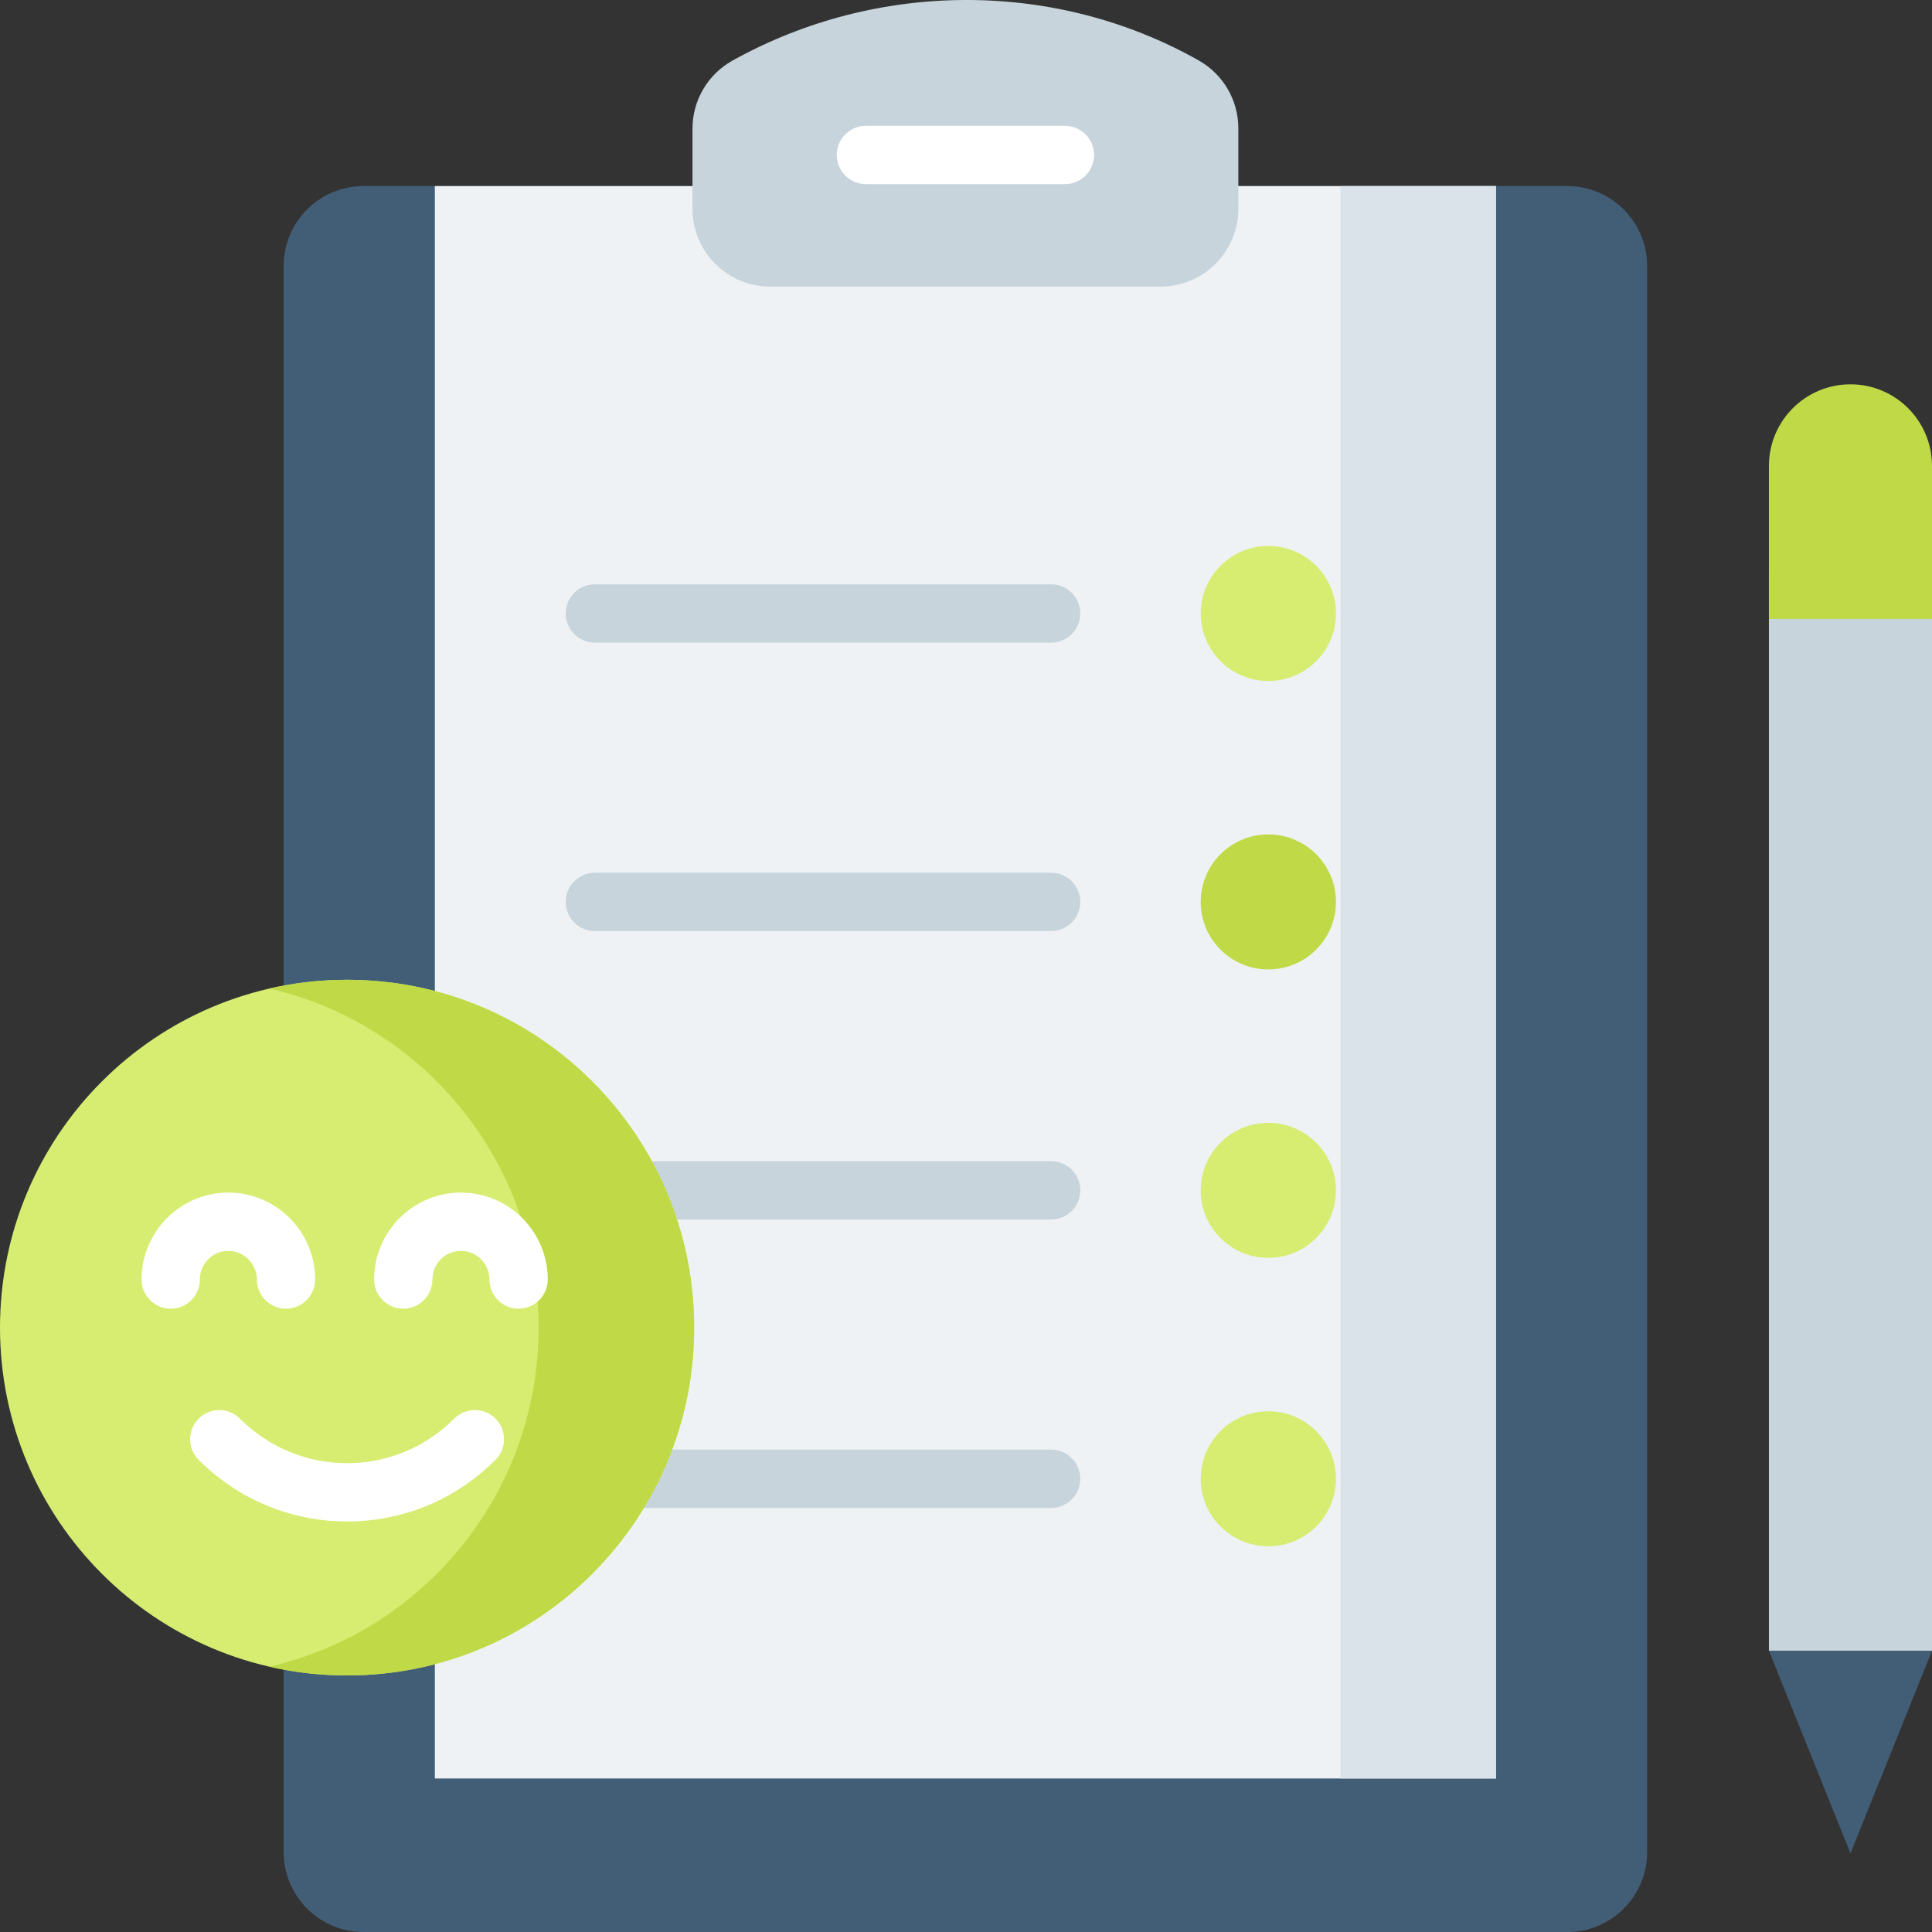 <?xml version="1.0" encoding="UTF-8"?> <svg xmlns="http://www.w3.org/2000/svg" width="100" height="100" viewBox="0 0 100 100" fill="none"><rect x="0" y="0" width="100" height="100" fill="#333333" stroke="none"/> <path d="M81.122 100H18.817C16.534 100 14.684 98.149 14.684 95.867V13.764C14.684 11.481 16.534 9.631 18.817 9.631H81.122C83.404 9.631 85.255 11.481 85.255 13.764V95.867C85.255 98.149 83.404 100 81.122 100Z" fill="#425E77"></path> <path d="M22.508 9.631H77.431V92.054H22.508V9.631Z" fill="#EEF2F5"></path> <path d="M69.383 9.631H77.431V92.054H69.383V9.631Z" fill="#DBE3EA"></path> <path d="M35.843 6.657V10.808C35.843 13.032 37.646 14.835 39.87 14.835H60.069C62.293 14.835 64.096 13.032 64.096 10.808C64.096 9.418 64.096 8.028 64.096 6.638C64.096 5.183 63.31 3.842 62.043 3.127C54.596 -1.075 45.369 -1.013 37.914 3.136C36.636 3.847 35.843 5.195 35.843 6.657Z" fill="#C7D4DC"></path> <path d="M55.119 6.512H44.82C43.986 6.512 43.311 7.187 43.311 8.021C43.311 8.854 43.986 9.53 44.82 9.53H55.119C55.953 9.53 56.628 8.854 56.628 8.021C56.628 7.187 55.953 6.512 55.119 6.512Z" fill="white"></path> <path d="M65.649 35.247C67.582 35.247 69.149 33.683 69.149 31.753C69.149 29.823 67.582 28.259 65.649 28.259C63.715 28.259 62.148 29.823 62.148 31.753C62.148 33.683 63.715 35.247 65.649 35.247Z" fill="#D6ED71"></path> <path d="M65.649 50.177C67.582 50.177 69.149 48.613 69.149 46.683C69.149 44.753 67.582 43.189 65.649 43.189C63.715 43.189 62.148 44.753 62.148 46.683C62.148 48.613 63.715 50.177 65.649 50.177Z" fill="#BFDA46"></path> <path d="M65.649 65.106C67.582 65.106 69.149 63.542 69.149 61.612C69.149 59.683 67.582 58.118 65.649 58.118C63.715 58.118 62.148 59.683 62.148 61.612C62.148 63.542 63.715 65.106 65.649 65.106Z" fill="#D6ED71"></path> <path d="M30.79 33.262H54.405C55.239 33.262 55.914 32.587 55.914 31.753C55.914 30.92 55.239 30.244 54.405 30.244H30.79C29.957 30.244 29.281 30.92 29.281 31.753C29.281 32.587 29.957 33.262 30.79 33.262Z" fill="#C7D4DC"></path> <path d="M54.406 45.174H30.79C29.957 45.174 29.281 45.849 29.281 46.683C29.281 47.516 29.957 48.192 30.79 48.192H54.405C55.239 48.192 55.914 47.516 55.914 46.683C55.914 45.849 55.239 45.174 54.406 45.174Z" fill="#C7D4DC"></path> <path d="M54.406 60.103H30.79C29.957 60.103 29.281 60.779 29.281 61.612C29.281 62.446 29.957 63.121 30.79 63.121H54.405C55.239 63.121 55.914 62.446 55.914 61.612C55.915 60.779 55.239 60.103 54.406 60.103Z" fill="#C7D4DC"></path> <path d="M54.406 75.033H30.79C29.957 75.033 29.281 75.708 29.281 76.542C29.281 77.375 29.957 78.051 30.79 78.051H54.405C55.239 78.051 55.914 77.375 55.914 76.542C55.915 75.708 55.239 75.033 54.406 75.033Z" fill="#C7D4DC"></path> <path d="M65.649 80.036C67.582 80.036 69.149 78.471 69.149 76.542C69.149 74.612 67.582 73.047 65.649 73.047C63.715 73.047 62.148 74.612 62.148 76.542C62.148 78.471 63.715 80.036 65.649 80.036Z" fill="#D6ED71"></path> <path d="M91.559 85.439H100L95.78 95.93L91.559 85.439Z" fill="#425E77"></path> <path d="M91.559 29.735H100V85.439H91.559V29.735Z" fill="#C7D4DC"></path> <path d="M100 32.038H91.559V24.113C91.559 21.782 93.449 19.892 95.78 19.892C98.111 19.892 100 21.782 100 24.113V32.038H100Z" fill="#BFDA46"></path> <path d="M17.965 86.72C27.887 86.72 35.93 78.66 35.93 68.717C35.93 58.774 27.887 50.714 17.965 50.714C8.043 50.714 0 58.774 0 68.717C0 78.66 8.043 86.72 17.965 86.72Z" fill="#D6ED71"></path> <path d="M17.965 50.714C16.582 50.714 15.235 50.871 13.941 51.167C21.925 52.998 27.882 60.161 27.882 68.717C27.882 77.274 21.925 84.436 13.941 86.267C15.235 86.564 16.581 86.721 17.965 86.721C27.887 86.721 35.93 78.66 35.93 68.717C35.93 58.774 27.887 50.714 17.965 50.714Z" fill="#BFDA46"></path> <path d="M14.804 67.737C13.97 67.737 13.295 67.061 13.295 66.228C13.295 65.411 12.633 64.746 11.819 64.746C11.006 64.746 10.344 65.411 10.344 66.228C10.344 67.061 9.668 67.737 8.835 67.737C8.001 67.737 7.326 67.061 7.326 66.228C7.326 63.747 9.341 61.728 11.819 61.728C14.297 61.728 16.313 63.747 16.313 66.228C16.313 67.061 15.637 67.737 14.804 67.737Z" fill="white"></path> <path d="M26.842 67.737C26.009 67.737 25.333 67.061 25.333 66.228C25.333 65.411 24.671 64.746 23.858 64.746C23.044 64.746 22.382 65.411 22.382 66.228C22.382 67.061 21.707 67.737 20.873 67.737C20.04 67.737 19.364 67.061 19.364 66.228C19.364 63.747 21.38 61.728 23.858 61.728C26.336 61.728 28.352 63.747 28.352 66.228C28.351 67.061 27.676 67.737 26.842 67.737Z" fill="white"></path> <path d="M17.965 78.751C15.064 78.751 12.336 77.618 10.282 75.56C9.694 74.971 9.695 74.015 10.285 73.426C10.875 72.838 11.83 72.838 12.419 73.428C13.902 74.915 15.871 75.733 17.965 75.733C20.058 75.733 22.028 74.915 23.511 73.428C24.1 72.838 25.055 72.838 25.645 73.426C26.235 74.015 26.236 74.97 25.647 75.56C23.594 77.618 20.866 78.751 17.965 78.751Z" fill="white"></path> </svg> 